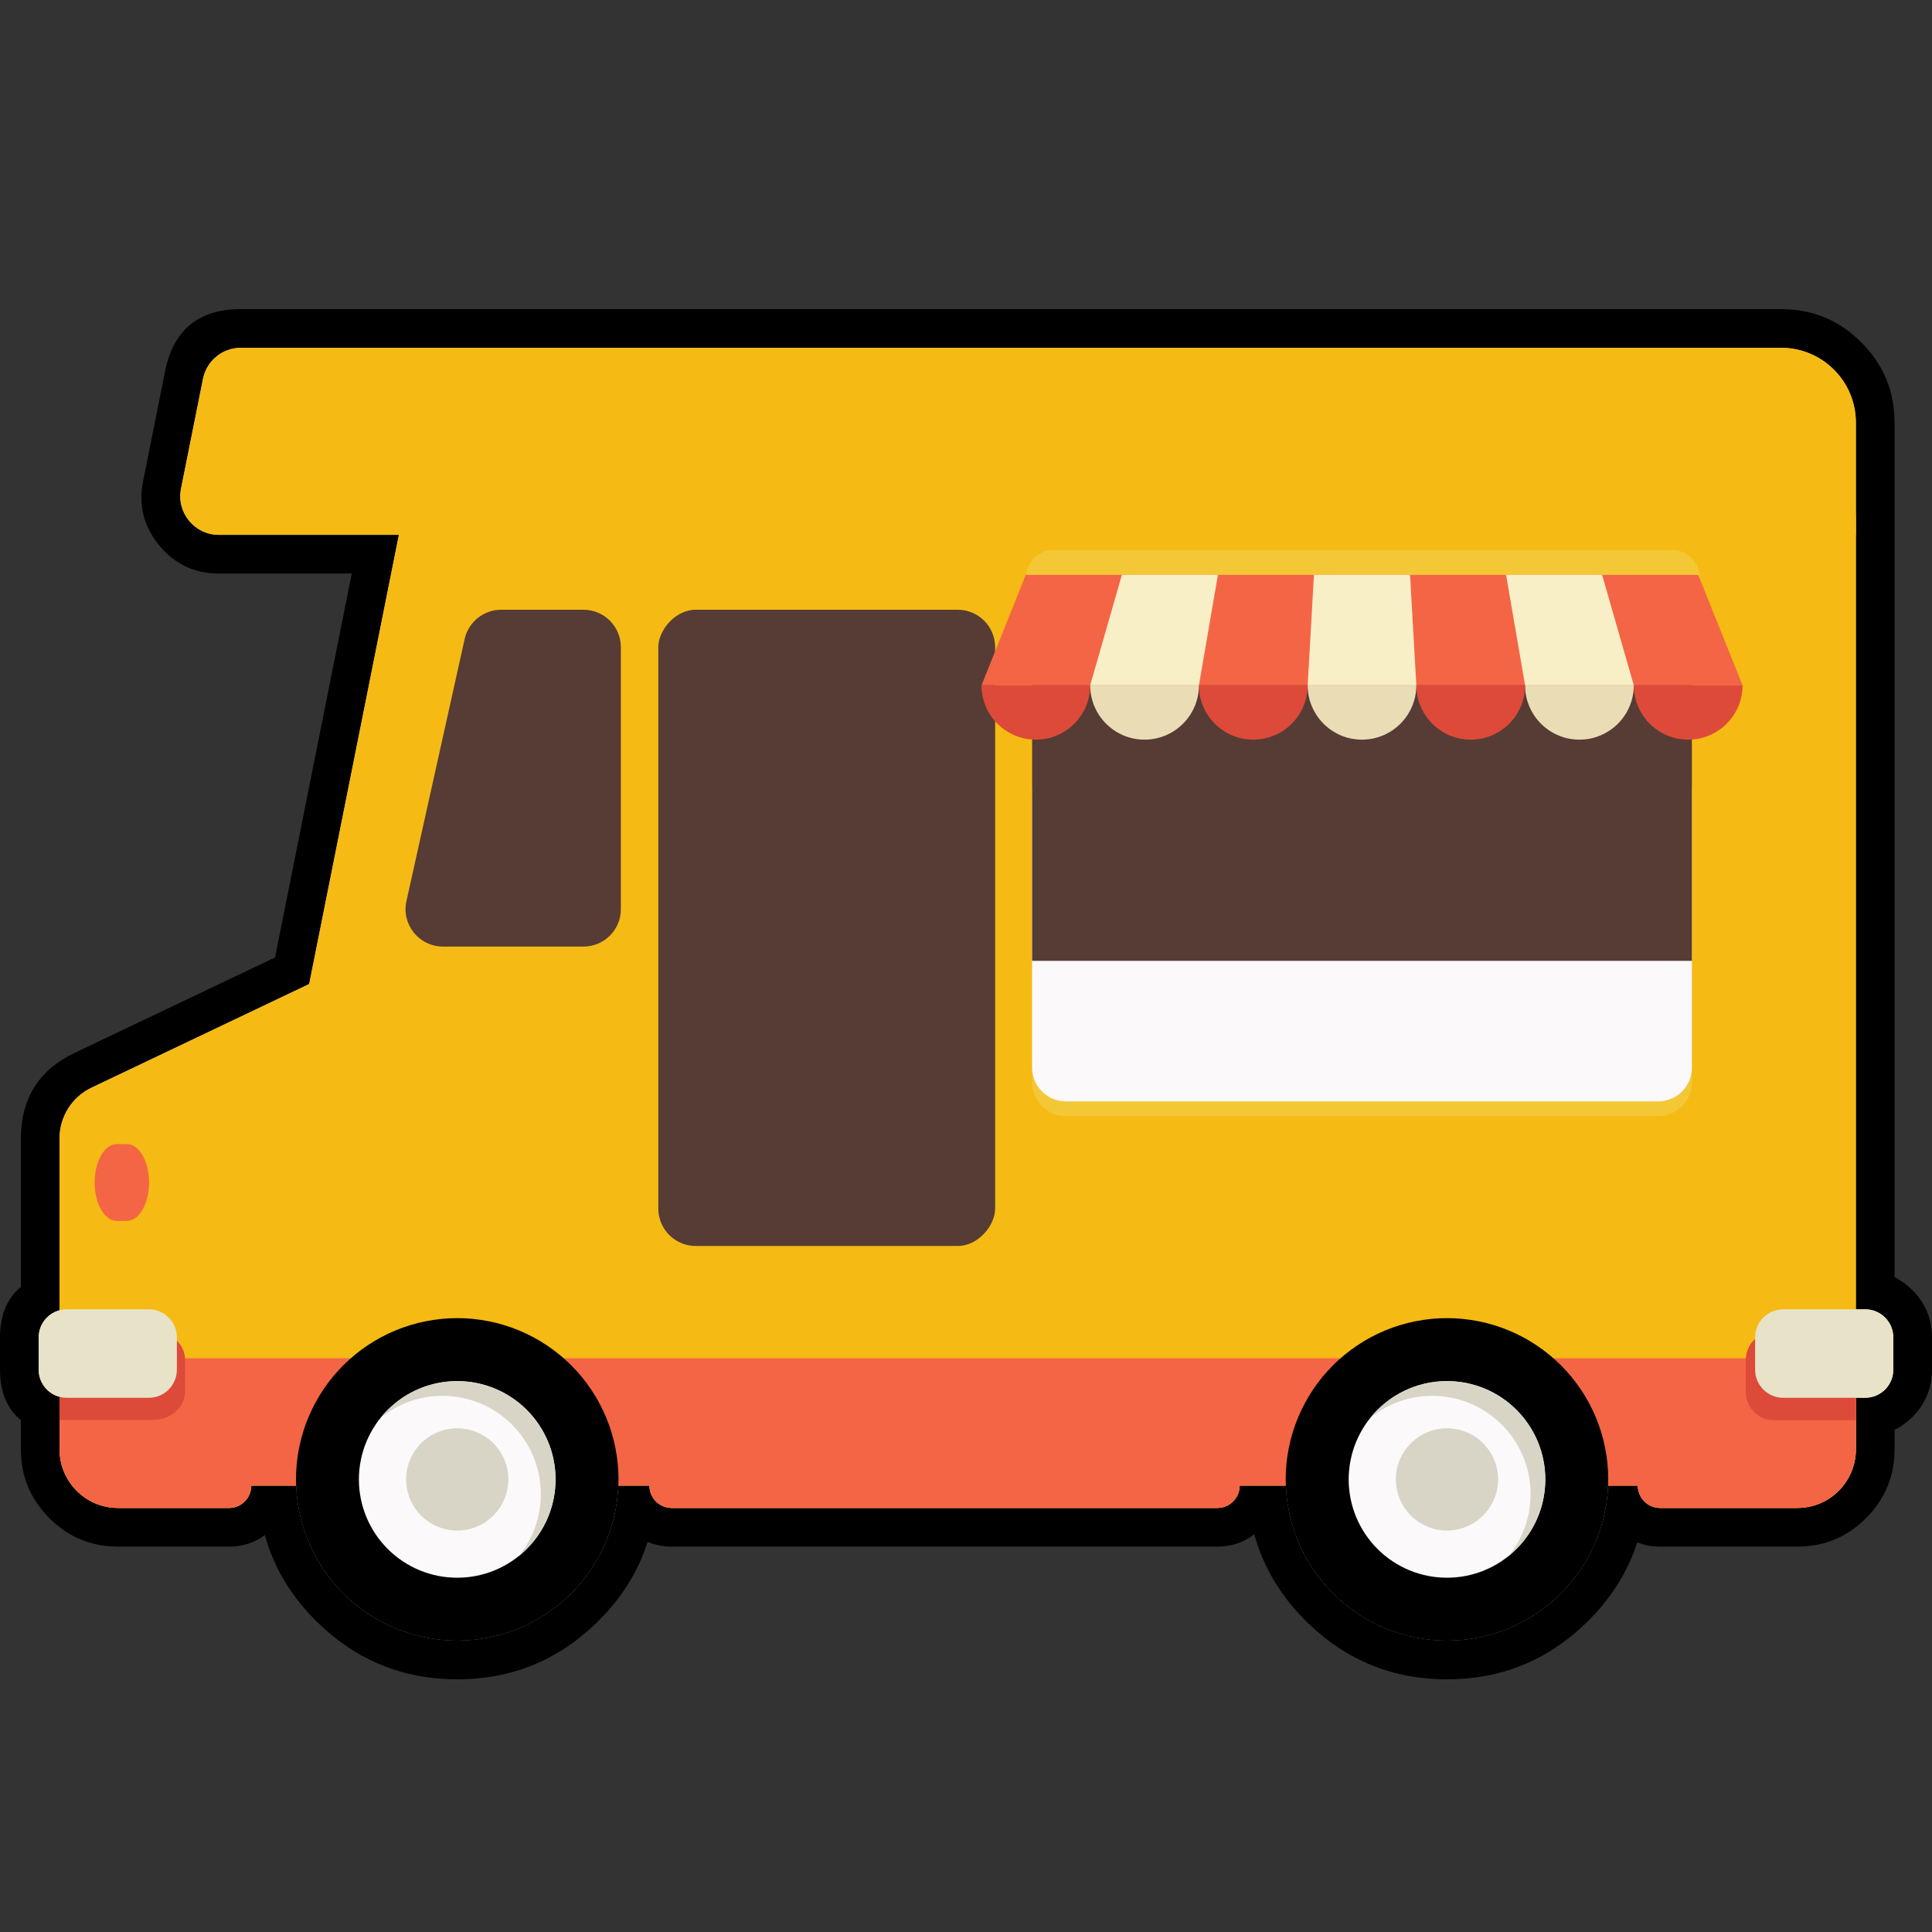 <svg xmlns="http://www.w3.org/2000/svg" xmlns:xlink="http://www.w3.org/1999/xlink" fill="none" version="1.1" width="50" height="50" viewBox="0 0 50 50"><rect x="0" y="0" width="50" height="50" fill="#333333" stroke="none"/><g><g transform="matrix(-1,0,0,1,98,0)"><g><path d="M87.678,13.843L92.335,13.843C92.966,13.843,93.439,13.266,93.316,12.647L92.747,9.804C92.654,9.336,92.243,9,91.766,9L51.906,9C50.836,9,49.969,9.867,49.969,10.937L49.969,33.884L49.728,33.884C49.326,33.884,49,34.21,49,34.612L49,35.447C49,35.849,49.326,36.175,49.728,36.175L49.969,36.175L49.969,37.504C49.969,38.345,50.647,39.026,51.482,39.026L55.039,39.026C55.356,39.026,55.613,38.767,55.613,38.448L56.382,38.448Q56.389,38.647,56.416,38.846Q56.443,39.044,56.489,39.239Q56.534,39.433,56.598,39.623Q56.662,39.812,56.744,39.995Q56.826,40.177,56.925,40.351Q57.024,40.525,57.139,40.689Q57.254,40.852,57.384,41.004Q57.514,41.156,57.658,41.294Q57.803,41.433,57.959,41.557Q58.116,41.682,58.284,41.79Q58.452,41.899,58.629,41.991Q58.807,42.083,58.992,42.158Q59.178,42.233,59.37,42.289Q59.561,42.346,59.758,42.384Q59.954,42.422,60.153,42.441Q60.352,42.461,60.552,42.461Q60.752,42.461,60.951,42.441Q61.151,42.422,61.347,42.384Q61.543,42.346,61.735,42.289Q61.927,42.233,62.112,42.158Q62.298,42.083,62.475,41.991Q62.653,41.899,62.821,41.79Q62.989,41.682,63.145,41.557Q63.302,41.433,63.446,41.294Q63.59,41.156,63.721,41.004Q63.851,40.852,63.966,40.689Q64.081,40.525,64.18,40.351Q64.279,40.177,64.361,39.995Q64.442,39.812,64.506,39.623Q64.57,39.433,64.616,39.239Q64.662,39.044,64.688,38.846Q64.715,38.647,64.723,38.448L65.917,38.448C65.917,38.766,66.175,39.026,66.493,39.026L80.617,39.026C80.934,39.026,81.193,38.767,81.193,38.448L81.996,38.448Q82.004,38.647,82.03,38.846Q82.057,39.044,82.103,39.239Q82.148,39.433,82.212,39.623Q82.276,39.812,82.358,39.995Q82.44,40.177,82.539,40.351Q82.638,40.525,82.753,40.689Q82.868,40.852,82.998,41.004Q83.128,41.156,83.273,41.294Q83.417,41.433,83.573,41.557Q83.73,41.682,83.898,41.79Q84.066,41.899,84.243,41.991Q84.421,42.083,84.606,42.158Q84.792,42.233,84.984,42.289Q85.175,42.346,85.372,42.384Q85.568,42.422,85.767,42.441Q85.966,42.461,86.166,42.461Q86.366,42.461,86.566,42.441Q86.765,42.422,86.961,42.384Q87.157,42.346,87.349,42.289Q87.541,42.233,87.726,42.158Q87.912,42.083,88.09,41.991Q88.267,41.899,88.435,41.79Q88.603,41.682,88.76,41.557Q88.916,41.433,89.06,41.294Q89.204,41.156,89.335,41.004Q89.465,40.852,89.58,40.689Q89.695,40.525,89.794,40.351Q89.893,40.177,89.975,39.995Q90.056,39.812,90.12,39.623Q90.184,39.433,90.23,39.239Q90.276,39.044,90.303,38.846Q90.329,38.647,90.337,38.448L91.497,38.448C91.497,38.766,91.754,39.026,92.072,39.026L94.947,39.026C95.784,39.026,96.46,38.344,96.46,37.504L96.46,36.151C96.772,36.068,97,35.785,97,35.447L97,34.612C97,34.276,96.771,33.992,96.46,33.909L96.46,29.46C96.459,28.899,96.138,28.389,95.634,28.149L89.999,25.466L87.678,13.843Z" fill-rule="evenodd" fill="#E8E2C8" fill-opacity="1" style="mix-blend-mode:passthrough"/><path d="M87.877,14.843L89.999,25.466L95.634,28.149C96.138,28.389,96.459,28.899,96.46,29.46L96.46,33.909C96.771,33.992,97,34.276,97,34.612L97,35.447C97,35.785,96.772,36.068,96.46,36.151L96.46,37.504C96.46,38.344,95.784,39.026,94.947,39.026L92.072,39.026C91.754,39.026,91.497,38.766,91.497,38.448L90.337,38.448Q90.329,38.647,90.303,38.846Q90.276,39.044,90.23,39.239Q90.184,39.433,90.12,39.623Q90.056,39.812,89.975,39.995Q89.893,40.177,89.794,40.351Q89.695,40.525,89.58,40.689Q89.465,40.852,89.335,41.004Q89.204,41.156,89.06,41.294Q88.916,41.433,88.76,41.557Q88.603,41.682,88.435,41.79Q88.267,41.899,88.09,41.991Q87.912,42.083,87.726,42.158Q87.541,42.233,87.349,42.289Q87.157,42.346,86.961,42.384Q86.765,42.422,86.566,42.441Q86.366,42.461,86.166,42.461Q85.986,42.461,85.807,42.445Q85.627,42.43,85.45,42.399Q85.272,42.368,85.098,42.322Q84.924,42.275,84.754,42.214Q84.585,42.154,84.421,42.078Q84.257,42.003,84.101,41.914Q83.944,41.824,83.796,41.722Q83.648,41.62,83.509,41.505Q83.37,41.39,83.241,41.264Q83.113,41.138,82.995,41.001Q82.878,40.864,82.773,40.717Q82.668,40.571,82.577,40.416Q82.485,40.261,82.406,40.099Q82.328,39.936,82.264,39.768Q82.2,39.599,82.151,39.426Q82.102,39.253,82.068,39.076Q82.008,38.764,81.996,38.448L81.193,38.448C81.193,38.458,81.192,38.468,81.192,38.478C81.184,38.627,81.121,38.76,81.023,38.858C80.919,38.962,80.775,39.026,80.617,39.026L66.493,39.026C66.175,39.026,65.917,38.766,65.917,38.448L64.723,38.448Q64.715,38.647,64.688,38.846Q64.662,39.044,64.616,39.239Q64.57,39.433,64.506,39.623Q64.442,39.812,64.361,39.995Q64.279,40.177,64.18,40.351Q64.081,40.525,63.966,40.689Q63.851,40.852,63.721,41.004Q63.59,41.156,63.446,41.294Q63.302,41.433,63.145,41.557Q62.989,41.682,62.821,41.79Q62.653,41.899,62.475,41.991Q62.298,42.083,62.112,42.158Q61.927,42.233,61.735,42.289Q61.543,42.346,61.347,42.384Q61.151,42.422,60.951,42.441Q60.752,42.461,60.552,42.461Q60.374,42.461,60.196,42.445Q60.018,42.43,59.842,42.4Q59.666,42.369,59.494,42.324Q59.321,42.279,59.153,42.219Q58.985,42.159,58.822,42.085Q58.66,42.011,58.504,41.924Q58.349,41.836,58.201,41.736Q58.054,41.635,57.915,41.522Q57.777,41.409,57.649,41.285Q57.521,41.161,57.404,41.026Q57.286,40.892,57.181,40.748Q57.076,40.603,56.983,40.451Q56.891,40.298,56.812,40.138Q56.732,39.978,56.667,39.812Q56.602,39.646,56.551,39.475Q56.5,39.304,56.464,39.129Q56.395,38.792,56.382,38.448L55.613,38.448C55.613,38.457,55.613,38.467,55.613,38.477C55.604,38.642,55.528,38.788,55.412,38.888C55.311,38.974,55.181,39.026,55.039,39.026L51.482,39.026C50.647,39.026,49.969,38.345,49.969,37.504L49.969,36.175L49.728,36.175C49.326,36.175,49,35.849,49,35.447L49,34.612C49,34.21,49.326,33.884,49.728,33.884L49.969,33.884L49.969,10.937C49.969,9.867,50.836,9,51.906,9L91.766,9C92.243,9,92.654,9.336,92.747,9.804L93.316,12.647C93.439,13.266,92.966,13.843,92.335,13.843L87.678,13.843L87.877,14.843ZM88.897,14.843L92.335,14.843Q93.282,14.843,93.882,14.111Q94.482,13.379,94.296,12.451L93.728,9.608Q93.406,8,91.766,8L51.906,8Q50.689,8,49.829,8.86Q48.969,9.721,48.969,10.937L48.969,33.054Q48.719,33.177,48.506,33.39Q48,33.897,48,34.612L48,35.447Q48,36.163,48.506,36.669Q48.719,36.882,48.969,37.005L48.969,37.504Q48.969,38.548,49.703,39.286Q50.44,40.026,51.482,40.026L55.039,40.026Q55.357,40.026,55.629,39.916Q56.009,41.095,56.965,42.015Q58.467,43.461,60.552,43.461Q62.637,43.461,64.139,42.015Q65.18,41.013,65.539,39.706Q65.949,40.026,66.493,40.026L80.617,40.026Q80.953,40.026,81.239,39.903Q81.618,41.09,82.579,42.015Q84.082,43.461,86.166,43.461Q88.251,43.461,89.754,42.015Q90.786,41.022,91.147,39.727Q91.548,40.026,92.072,40.026L94.947,40.026Q95.99,40.026,96.727,39.285Q97.46,38.547,97.46,37.504L97.46,36.755Q98,36.309,98,35.447L98,34.612Q98,33.751,97.46,33.305L97.46,29.46Q97.455,27.909,96.064,27.246L90.882,24.779L88.897,14.843Z" fill-rule="evenodd" fill="#000000" fill-opacity="1"/></g><g><g><path d="M49.969,13.843L92.335,13.843C92.966,13.843,93.439,13.266,93.316,12.647L92.747,9.804C92.653,9.336,92.243,9,91.766,9L51.906,9C50.836,9,49.969,9.867,49.969,10.937L49.969,13.843Z" fill="#F5BA14" fill-opacity="1" style="mix-blend-mode:passthrough"/></g><g><path d="M95.633,28.149L89.999,25.466L87.535,13.128C87.393,12.417,86.772,11.906,86.05,11.906L51.482,11.906C50.646,11.906,49.969,12.587,49.969,13.427L49.969,37.504C49.969,38.345,50.647,39.026,51.482,39.026L55.039,39.026C55.356,39.026,55.613,38.767,55.613,38.448L65.917,38.448C65.917,38.766,66.175,39.026,66.493,39.026L80.617,39.026C80.934,39.026,81.193,38.767,81.193,38.448L91.497,38.448C91.497,38.766,91.754,39.026,92.072,39.026L94.947,39.026C95.783,39.026,96.46,38.344,96.46,37.504L96.46,29.46C96.459,28.9,96.137,28.389,95.633,28.149Z" fill="#F5BA14" fill-opacity="1" style="mix-blend-mode:passthrough"/></g><g><path d="M49.969,35.152L49.969,37.501C49.969,38.344,50.647,39.026,51.482,39.026L55.039,39.026C55.356,39.026,55.613,38.767,55.613,38.446L65.917,38.446C65.917,38.766,66.175,39.026,66.493,39.026L80.617,39.026C80.934,39.026,81.193,38.767,81.193,38.446L91.497,38.446C91.497,38.766,91.754,39.026,92.072,39.026L94.947,39.026C95.783,39.026,96.46,38.343,96.46,37.501L96.46,35.152L49.969,35.152Z" fill="#F46545" fill-opacity="1" style="mix-blend-mode:passthrough"/></g><g><path d="M90.34,38.287Q90.34,38.389,90.335,38.492Q90.33,38.594,90.32,38.696Q90.31,38.798,90.295,38.899Q90.28,39.001,90.26,39.101Q90.24,39.202,90.215,39.301Q90.19,39.4,90.16,39.499Q90.131,39.597,90.096,39.693Q90.062,39.79,90.022,39.884Q89.983,39.979,89.939,40.071Q89.896,40.164,89.847,40.254Q89.799,40.345,89.746,40.433Q89.694,40.521,89.637,40.606Q89.58,40.691,89.519,40.773Q89.458,40.856,89.393,40.935Q89.328,41.014,89.259,41.09Q89.19,41.166,89.118,41.238Q89.045,41.311,88.969,41.379Q88.893,41.448,88.814,41.513Q88.735,41.578,88.653,41.639Q88.57,41.7,88.485,41.757Q88.4,41.814,88.312,41.867Q88.224,41.92,88.134,41.968Q88.043,42.016,87.951,42.06Q87.858,42.104,87.764,42.143Q87.669,42.182,87.572,42.217Q87.476,42.251,87.378,42.281Q87.28,42.311,87.181,42.336Q87.081,42.36,86.981,42.38Q86.88,42.4,86.779,42.415Q86.677,42.43,86.575,42.441Q86.474,42.451,86.371,42.456Q86.269,42.461,86.166,42.461Q86.064,42.461,85.962,42.456Q85.859,42.451,85.757,42.441Q85.655,42.43,85.554,42.415Q85.453,42.4,85.352,42.38Q85.252,42.36,85.152,42.336Q85.053,42.311,84.955,42.281Q84.857,42.251,84.76,42.217Q84.664,42.182,84.569,42.143Q84.475,42.104,84.382,42.06Q84.289,42.016,84.199,41.968Q84.109,41.92,84.021,41.867Q83.933,41.814,83.848,41.757Q83.762,41.7,83.68,41.639Q83.598,41.578,83.519,41.513Q83.439,41.448,83.364,41.379Q83.288,41.311,83.215,41.238Q83.143,41.166,83.074,41.09Q83.005,41.014,82.94,40.935Q82.875,40.856,82.814,40.773Q82.753,40.691,82.696,40.606Q82.639,40.521,82.587,40.433Q82.534,40.345,82.486,40.254Q82.437,40.164,82.394,40.071Q82.35,39.979,82.31,39.884Q82.271,39.79,82.237,39.693Q82.202,39.597,82.173,39.499Q82.143,39.4,82.118,39.301Q82.093,39.202,82.073,39.101Q82.053,39.001,82.038,38.899Q82.023,38.798,82.013,38.696Q82.003,38.594,81.998,38.492Q81.993,38.389,81.993,38.287Q81.993,38.185,81.998,38.082Q82.003,37.98,82.013,37.878Q82.023,37.776,82.038,37.675Q82.053,37.573,82.073,37.473Q82.093,37.372,82.118,37.273Q82.143,37.174,82.173,37.075Q82.202,36.977,82.237,36.881Q82.271,36.784,82.31,36.69Q82.35,36.595,82.394,36.503Q82.437,36.41,82.486,36.32Q82.534,36.229,82.587,36.141Q82.639,36.053,82.696,35.968Q82.753,35.883,82.814,35.801Q82.875,35.718,82.94,35.639Q83.005,35.56,83.074,35.484Q83.143,35.408,83.215,35.336Q83.288,35.263,83.364,35.195Q83.439,35.126,83.519,35.061Q83.598,34.996,83.68,34.935Q83.762,34.874,83.848,34.817Q83.933,34.76,84.021,34.707Q84.109,34.654,84.199,34.606Q84.289,34.558,84.382,34.514Q84.475,34.47,84.569,34.431Q84.664,34.392,84.76,34.357Q84.857,34.323,84.955,34.293Q85.053,34.263,85.152,34.238Q85.252,34.214,85.352,34.194Q85.453,34.174,85.554,34.159Q85.655,34.144,85.757,34.133Q85.859,34.123,85.962,34.118Q86.064,34.113,86.166,34.113Q86.269,34.113,86.371,34.118Q86.474,34.123,86.575,34.133Q86.677,34.144,86.779,34.159Q86.88,34.174,86.981,34.194Q87.081,34.214,87.181,34.238Q87.28,34.263,87.378,34.293Q87.476,34.323,87.572,34.357Q87.669,34.392,87.764,34.431Q87.858,34.47,87.951,34.514Q88.043,34.558,88.134,34.606Q88.224,34.654,88.312,34.707Q88.4,34.76,88.485,34.817Q88.57,34.874,88.653,34.935Q88.735,34.996,88.814,35.061Q88.893,35.126,88.969,35.195Q89.045,35.263,89.118,35.336Q89.19,35.408,89.259,35.484Q89.328,35.56,89.393,35.639Q89.458,35.718,89.519,35.801Q89.58,35.883,89.637,35.968Q89.694,36.053,89.746,36.141Q89.799,36.229,89.847,36.32Q89.896,36.41,89.939,36.503Q89.983,36.595,90.022,36.69Q90.062,36.784,90.096,36.881Q90.131,36.977,90.16,37.075Q90.19,37.174,90.215,37.273Q90.24,37.372,90.26,37.473Q90.28,37.573,90.295,37.675Q90.31,37.776,90.32,37.878Q90.33,37.98,90.335,38.082Q90.34,38.185,90.34,38.287Z" fill="#000000" fill-opacity="1" style="mix-blend-mode:passthrough"/></g><g><path d="M88.712,38.287Q88.712,38.412,88.7,38.536Q88.687,38.661,88.663,38.783Q88.639,38.906,88.602,39.026Q88.566,39.145,88.518,39.261Q88.47,39.376,88.411,39.486Q88.352,39.597,88.283,39.701Q88.214,39.805,88.134,39.901Q88.055,39.998,87.967,40.086Q87.878,40.175,87.782,40.254Q87.685,40.333,87.581,40.403Q87.477,40.472,87.367,40.531Q87.257,40.59,87.141,40.638Q87.026,40.686,86.906,40.722Q86.786,40.758,86.664,40.783Q86.541,40.807,86.417,40.819Q86.292,40.831,86.167,40.831Q86.042,40.831,85.918,40.819Q85.794,40.807,85.671,40.783Q85.548,40.758,85.429,40.722Q85.309,40.686,85.194,40.638Q85.078,40.59,84.968,40.531Q84.858,40.472,84.754,40.403Q84.65,40.333,84.553,40.254Q84.457,40.175,84.368,40.086Q84.28,39.998,84.2,39.901Q84.121,39.805,84.052,39.701Q83.982,39.597,83.923,39.486Q83.864,39.376,83.817,39.261Q83.769,39.145,83.732,39.026Q83.696,38.906,83.672,38.783Q83.647,38.661,83.635,38.536Q83.623,38.412,83.623,38.287Q83.623,38.162,83.635,38.038Q83.647,37.913,83.672,37.791Q83.696,37.668,83.732,37.548Q83.769,37.429,83.817,37.313Q83.864,37.198,83.923,37.088Q83.982,36.977,84.052,36.873Q84.121,36.769,84.2,36.673Q84.28,36.576,84.368,36.488Q84.457,36.399,84.553,36.32Q84.65,36.241,84.754,36.171Q84.858,36.102,84.968,36.043Q85.078,35.984,85.194,35.936Q85.309,35.888,85.429,35.852Q85.548,35.816,85.671,35.791Q85.794,35.767,85.918,35.755Q86.042,35.743,86.167,35.743Q86.292,35.743,86.417,35.755Q86.541,35.767,86.664,35.791Q86.786,35.816,86.906,35.852Q87.026,35.888,87.141,35.936Q87.257,35.984,87.367,36.043Q87.477,36.102,87.581,36.171Q87.685,36.241,87.782,36.32Q87.878,36.399,87.967,36.488Q88.055,36.576,88.134,36.673Q88.214,36.769,88.283,36.873Q88.352,36.977,88.411,37.088Q88.47,37.198,88.518,37.313Q88.566,37.429,88.602,37.548Q88.639,37.668,88.663,37.791Q88.687,37.913,88.7,38.038Q88.712,38.162,88.712,38.287Z" fill="#FBF9FA" fill-opacity="1" style="mix-blend-mode:passthrough"/></g><g><path d="M84.004,38.669C84.004,37.263,85.143,36.124,86.548,36.124C87.153,36.124,87.709,36.336,88.146,36.69C87.679,36.113,86.966,35.743,86.166,35.743C84.761,35.743,83.622,36.882,83.622,38.287C83.622,39.087,83.992,39.8,84.569,40.267C84.216,39.83,84.004,39.274,84.004,38.669Z" fill="#D8D5C7" fill-opacity="1" style="mix-blend-mode:passthrough"/></g><g><path d="M87.49,38.287Q87.49,38.352,87.484,38.417Q87.478,38.481,87.465,38.545Q87.452,38.609,87.433,38.671Q87.415,38.733,87.39,38.793Q87.365,38.853,87.334,38.911Q87.304,38.968,87.267,39.022Q87.231,39.076,87.19,39.126Q87.149,39.177,87.103,39.223Q87.057,39.269,87.007,39.31Q86.956,39.351,86.902,39.387Q86.848,39.423,86.791,39.454Q86.734,39.485,86.674,39.509Q86.614,39.534,86.551,39.553Q86.489,39.572,86.426,39.585Q86.362,39.597,86.297,39.604Q86.232,39.61,86.167,39.61Q86.102,39.61,86.038,39.604Q85.973,39.597,85.909,39.585Q85.846,39.572,85.783,39.553Q85.721,39.534,85.661,39.509Q85.601,39.485,85.544,39.454Q85.486,39.423,85.432,39.387Q85.378,39.351,85.328,39.31Q85.278,39.269,85.232,39.223Q85.186,39.177,85.145,39.126Q85.103,39.076,85.067,39.022Q85.031,38.968,85.001,38.911Q84.97,38.853,84.945,38.793Q84.92,38.733,84.901,38.671Q84.882,38.609,84.87,38.545Q84.857,38.481,84.851,38.417Q84.844,38.352,84.844,38.287Q84.844,38.222,84.851,38.157Q84.857,38.093,84.87,38.029Q84.882,37.965,84.901,37.903Q84.92,37.841,84.945,37.781Q84.97,37.721,85.001,37.663Q85.031,37.606,85.067,37.552Q85.103,37.498,85.145,37.448Q85.186,37.397,85.232,37.351Q85.278,37.305,85.328,37.264Q85.378,37.223,85.432,37.187Q85.486,37.151,85.544,37.12Q85.601,37.09,85.661,37.065Q85.721,37.04,85.783,37.021Q85.846,37.002,85.909,36.989Q85.973,36.977,86.038,36.97Q86.102,36.964,86.167,36.964Q86.232,36.964,86.297,36.97Q86.362,36.977,86.426,36.989Q86.489,37.002,86.551,37.021Q86.614,37.04,86.674,37.065Q86.734,37.09,86.791,37.12Q86.848,37.151,86.902,37.187Q86.956,37.223,87.007,37.264Q87.057,37.305,87.103,37.351Q87.149,37.397,87.19,37.448Q87.231,37.498,87.267,37.552Q87.304,37.606,87.334,37.663Q87.365,37.721,87.39,37.781Q87.415,37.841,87.433,37.903Q87.452,37.965,87.465,38.029Q87.478,38.093,87.484,38.157Q87.49,38.222,87.49,38.287Z" fill="#D8D5C7" fill-opacity="1" style="mix-blend-mode:passthrough"/></g><g><path d="M70.415,28.886L55.088,28.886C54.605,28.886,54.214,28.495,54.214,28.012L54.214,20.822C54.214,20.339,54.605,19.948,55.088,19.948L70.415,19.948C70.898,19.948,71.289,20.339,71.289,20.822L71.289,28.012C71.289,28.495,70.898,28.886,70.415,28.886Z" fill="#F4C737" fill-opacity="1" style="mix-blend-mode:passthrough"/></g><g><path d="M70.415,28.504L55.088,28.504C54.605,28.504,54.214,28.113,54.214,27.631L54.214,20.44C54.214,19.958,54.605,19.566,55.088,19.566L70.415,19.566C70.898,19.566,71.289,19.958,71.289,20.44L71.289,27.631C71.289,28.113,70.898,28.504,70.415,28.504Z" fill="#FBF9FA" fill-opacity="1" style="mix-blend-mode:passthrough"/></g><g><path d="M71.289,24.866L54.214,24.866L54.214,16.802C54.214,16.32,54.605,15.928,55.088,15.928L70.415,15.928C70.898,15.928,71.289,16.32,71.289,16.802L71.289,24.866Z" fill="#563C34" fill-opacity="1" style="mix-blend-mode:passthrough"/></g><g><rect x="72.246" y="15.78" width="8.717" height="16.466" rx="0.969" fill="#563C34" fill-opacity="1" style="mix-blend-mode:passthrough"/></g><g><path d="M71.442,15.123L54.016,15.123L54.016,14.933C54.016,14.546,54.329,14.233,54.716,14.233L70.742,14.233C71.128,14.233,71.441,14.546,71.441,14.933L71.441,15.123L71.442,15.123Z" fill="#F4C737" fill-opacity="1" style="mix-blend-mode:passthrough"/></g><g><path d="M72.599,17.736L52.903,17.736L54.05,14.877L71.453,14.877L72.599,17.736Z" fill="#F46545" fill-opacity="1" style="mix-blend-mode:passthrough"/></g><g><path d="M58.531,17.736L55.717,17.736L56.538,14.877L59.023,14.877L58.531,17.736Z" fill="#F9EFC7" fill-opacity="1" style="mix-blend-mode:passthrough"/></g><g><path d="M64.158,17.736L61.345,17.736L61.508,14.877L63.995,14.877L64.158,17.736Z" fill="#F9EFC7" fill-opacity="1" style="mix-blend-mode:passthrough"/></g><g><path d="M69.786,17.736L66.972,17.736L66.48,14.877L68.966,14.877L69.786,17.736Z" fill="#F9EFC7" fill-opacity="1" style="mix-blend-mode:passthrough"/></g><g><path d="M55.717,17.736C55.717,18.512,55.088,19.142,54.311,19.142C53.534,19.142,52.903,18.512,52.903,17.736L55.717,17.736Z" fill="#DD4A3A" fill-opacity="1" style="mix-blend-mode:passthrough"/></g><g><path d="M58.531,17.736C58.531,18.512,57.901,19.142,57.124,19.142C56.348,19.142,55.717,18.512,55.717,17.736L58.531,17.736Z" fill="#EADCB5" fill-opacity="1" style="mix-blend-mode:passthrough"/></g><g><path d="M61.345,17.736C61.345,18.512,60.715,19.142,59.938,19.142C59.161,19.142,58.531,18.512,58.531,17.736L61.345,17.736Z" fill="#DD4A3A" fill-opacity="1" style="mix-blend-mode:passthrough"/></g><g><path d="M64.158,17.736C64.158,18.512,63.529,19.142,62.752,19.142C61.975,19.142,61.346,18.512,61.346,17.736L64.158,17.736Z" fill="#EADCB5" fill-opacity="1" style="mix-blend-mode:passthrough"/></g><g><path d="M72.599,17.736C72.599,18.512,71.97,19.142,71.193,19.142C70.416,19.142,69.786,18.512,69.786,17.736L72.599,17.736Z" fill="#DD4A3A" fill-opacity="1" style="mix-blend-mode:passthrough"/></g><g><path d="M66.972,17.736C66.972,18.512,66.342,19.142,65.565,19.142C64.788,19.142,64.158,18.512,64.158,17.736L66.972,17.736Z" fill="#DD4A3A" fill-opacity="1" style="mix-blend-mode:passthrough"/></g><g><path d="M69.786,17.736C69.786,18.512,69.156,19.142,68.379,19.142C67.603,19.142,66.972,18.512,66.972,17.736L69.786,17.736Z" fill="#EADCB5" fill-opacity="1" style="mix-blend-mode:passthrough"/></g><g><path d="M64.726,38.287Q64.726,38.389,64.721,38.492Q64.716,38.594,64.706,38.696Q64.696,38.798,64.681,38.899Q64.666,39.001,64.646,39.101Q64.626,39.202,64.601,39.301Q64.576,39.4,64.546,39.499Q64.516,39.597,64.482,39.693Q64.447,39.79,64.408,39.884Q64.369,39.979,64.325,40.071Q64.281,40.164,64.233,40.254Q64.185,40.345,64.132,40.433Q64.079,40.521,64.023,40.606Q63.966,40.691,63.905,40.773Q63.844,40.856,63.779,40.935Q63.714,41.014,63.645,41.09Q63.576,41.166,63.503,41.238Q63.431,41.311,63.355,41.379Q63.279,41.448,63.2,41.513Q63.121,41.578,63.039,41.639Q62.956,41.7,62.871,41.757Q62.786,41.814,62.698,41.867Q62.61,41.92,62.52,41.968Q62.429,42.016,62.337,42.06Q62.244,42.104,62.149,42.143Q62.055,42.182,61.958,42.217Q61.862,42.251,61.764,42.281Q61.666,42.311,61.566,42.336Q61.467,42.36,61.367,42.38Q61.266,42.4,61.165,42.415Q61.063,42.43,60.961,42.441Q60.859,42.451,60.757,42.456Q60.655,42.461,60.552,42.461Q60.45,42.461,60.347,42.456Q60.245,42.451,60.143,42.441Q60.041,42.43,59.94,42.415Q59.839,42.4,59.738,42.38Q59.638,42.36,59.538,42.336Q59.439,42.311,59.341,42.281Q59.243,42.251,59.146,42.217Q59.05,42.182,58.955,42.143Q58.86,42.104,58.768,42.06Q58.675,42.016,58.585,41.968Q58.494,41.92,58.407,41.867Q58.319,41.814,58.234,41.757Q58.148,41.7,58.066,41.639Q57.984,41.578,57.905,41.513Q57.825,41.448,57.749,41.379Q57.674,41.311,57.601,41.238Q57.529,41.166,57.46,41.09Q57.391,41.014,57.326,40.935Q57.261,40.856,57.2,40.773Q57.139,40.691,57.082,40.606Q57.025,40.521,56.972,40.433Q56.92,40.345,56.871,40.254Q56.823,40.164,56.779,40.071Q56.736,39.979,56.696,39.884Q56.657,39.79,56.623,39.693Q56.588,39.597,56.558,39.499Q56.529,39.4,56.504,39.301Q56.479,39.202,56.459,39.101Q56.439,39.001,56.424,38.899Q56.409,38.798,56.399,38.696Q56.389,38.594,56.384,38.492Q56.379,38.389,56.379,38.287Q56.379,38.185,56.384,38.082Q56.389,37.98,56.399,37.878Q56.409,37.776,56.424,37.675Q56.439,37.573,56.459,37.473Q56.479,37.372,56.504,37.273Q56.529,37.174,56.558,37.075Q56.588,36.977,56.623,36.881Q56.657,36.784,56.696,36.69Q56.736,36.595,56.779,36.503Q56.823,36.41,56.871,36.32Q56.92,36.229,56.972,36.141Q57.025,36.053,57.082,35.968Q57.139,35.883,57.2,35.801Q57.261,35.718,57.326,35.639Q57.391,35.56,57.46,35.484Q57.529,35.408,57.601,35.336Q57.674,35.263,57.749,35.195Q57.825,35.126,57.905,35.061Q57.984,34.996,58.066,34.935Q58.148,34.874,58.234,34.817Q58.319,34.76,58.407,34.707Q58.494,34.654,58.585,34.606Q58.675,34.558,58.768,34.514Q58.86,34.47,58.955,34.431Q59.05,34.392,59.146,34.357Q59.243,34.323,59.341,34.293Q59.439,34.263,59.538,34.238Q59.638,34.214,59.738,34.194Q59.839,34.174,59.94,34.159Q60.041,34.144,60.143,34.133Q60.245,34.123,60.347,34.118Q60.45,34.113,60.552,34.113Q60.655,34.113,60.757,34.118Q60.859,34.123,60.961,34.133Q61.063,34.144,61.165,34.159Q61.266,34.174,61.367,34.194Q61.467,34.214,61.566,34.238Q61.666,34.263,61.764,34.293Q61.862,34.323,61.958,34.357Q62.055,34.392,62.149,34.431Q62.244,34.47,62.337,34.514Q62.429,34.558,62.52,34.606Q62.61,34.654,62.698,34.707Q62.786,34.76,62.871,34.817Q62.956,34.874,63.039,34.935Q63.121,34.996,63.2,35.061Q63.279,35.126,63.355,35.195Q63.431,35.263,63.503,35.336Q63.576,35.408,63.645,35.484Q63.714,35.56,63.779,35.639Q63.844,35.718,63.905,35.801Q63.966,35.883,64.023,35.968Q64.079,36.053,64.132,36.141Q64.185,36.229,64.233,36.32Q64.281,36.41,64.325,36.503Q64.369,36.595,64.408,36.69Q64.447,36.784,64.482,36.881Q64.516,36.977,64.546,37.075Q64.576,37.174,64.601,37.273Q64.626,37.372,64.646,37.473Q64.666,37.573,64.681,37.675Q64.696,37.776,64.706,37.878Q64.716,37.98,64.721,38.082Q64.726,38.185,64.726,38.287Z" fill="#000000" fill-opacity="1" style="mix-blend-mode:passthrough"/></g><g><path d="M63.097,38.287Q63.097,38.412,63.084,38.536Q63.072,38.661,63.048,38.783Q63.023,38.906,62.987,39.026Q62.951,39.145,62.903,39.261Q62.855,39.376,62.796,39.486Q62.737,39.597,62.668,39.701Q62.598,39.805,62.519,39.901Q62.44,39.998,62.351,40.086Q62.263,40.175,62.166,40.254Q62.07,40.333,61.966,40.403Q61.862,40.472,61.752,40.531Q61.641,40.59,61.526,40.638Q61.411,40.686,61.291,40.722Q61.171,40.758,61.049,40.783Q60.926,40.807,60.802,40.819Q60.677,40.831,60.552,40.831Q60.427,40.831,60.303,40.819Q60.178,40.807,60.056,40.783Q59.933,40.758,59.814,40.722Q59.694,40.686,59.579,40.638Q59.463,40.59,59.353,40.531Q59.243,40.472,59.139,40.403Q59.035,40.333,58.938,40.254Q58.841,40.175,58.753,40.086Q58.665,39.998,58.585,39.901Q58.506,39.805,58.437,39.701Q58.367,39.597,58.308,39.486Q58.249,39.376,58.201,39.261Q58.154,39.145,58.117,39.026Q58.081,38.906,58.057,38.783Q58.032,38.661,58.02,38.536Q58.008,38.412,58.008,38.287Q58.008,38.162,58.02,38.038Q58.032,37.913,58.057,37.791Q58.081,37.668,58.117,37.548Q58.154,37.429,58.201,37.313Q58.249,37.198,58.308,37.088Q58.367,36.977,58.437,36.873Q58.506,36.769,58.585,36.673Q58.665,36.576,58.753,36.488Q58.841,36.399,58.938,36.32Q59.035,36.241,59.139,36.171Q59.243,36.102,59.353,36.043Q59.463,35.984,59.579,35.936Q59.694,35.888,59.814,35.852Q59.933,35.816,60.056,35.791Q60.178,35.767,60.303,35.755Q60.427,35.743,60.552,35.743Q60.677,35.743,60.802,35.755Q60.926,35.767,61.049,35.791Q61.171,35.816,61.291,35.852Q61.411,35.888,61.526,35.936Q61.641,35.984,61.752,36.043Q61.862,36.102,61.966,36.171Q62.07,36.241,62.166,36.32Q62.263,36.399,62.351,36.488Q62.44,36.576,62.519,36.673Q62.598,36.769,62.668,36.873Q62.737,36.977,62.796,37.088Q62.855,37.198,62.903,37.313Q62.951,37.429,62.987,37.548Q63.023,37.668,63.048,37.791Q63.072,37.913,63.084,38.038Q63.097,38.162,63.097,38.287Z" fill="#FBF9FA" fill-opacity="1" style="mix-blend-mode:passthrough"/></g><g><path d="M58.389,38.669C58.389,37.263,59.528,36.124,60.934,36.124C61.539,36.124,62.095,36.336,62.532,36.69C62.065,36.113,61.352,35.743,60.552,35.743C59.147,35.743,58.008,36.882,58.008,38.287C58.008,39.087,58.378,39.8,58.955,40.267C58.602,39.83,58.389,39.274,58.389,38.669Z" fill="#D8D5C7" fill-opacity="1" style="mix-blend-mode:passthrough"/></g><g><path d="M61.875,38.287Q61.875,38.352,61.869,38.417Q61.863,38.481,61.85,38.545Q61.837,38.609,61.818,38.671Q61.8,38.733,61.775,38.793Q61.75,38.853,61.719,38.911Q61.688,38.968,61.652,39.022Q61.616,39.076,61.575,39.126Q61.534,39.177,61.488,39.223Q61.442,39.269,61.392,39.31Q61.341,39.351,61.287,39.387Q61.233,39.423,61.176,39.454Q61.119,39.485,61.059,39.509Q60.999,39.534,60.936,39.553Q60.874,39.572,60.81,39.585Q60.747,39.597,60.682,39.604Q60.617,39.61,60.552,39.61Q60.487,39.61,60.423,39.604Q60.358,39.597,60.294,39.585Q60.23,39.572,60.168,39.553Q60.106,39.534,60.046,39.509Q59.986,39.485,59.929,39.454Q59.871,39.423,59.817,39.387Q59.763,39.351,59.713,39.31Q59.663,39.269,59.617,39.223Q59.571,39.177,59.53,39.126Q59.488,39.076,59.452,39.022Q59.416,38.968,59.385,38.911Q59.355,38.853,59.33,38.793Q59.305,38.733,59.286,38.671Q59.267,38.609,59.255,38.545Q59.242,38.481,59.236,38.417Q59.229,38.352,59.229,38.287Q59.229,38.222,59.236,38.157Q59.242,38.093,59.255,38.029Q59.267,37.965,59.286,37.903Q59.305,37.841,59.33,37.781Q59.355,37.721,59.385,37.663Q59.416,37.606,59.452,37.552Q59.488,37.498,59.53,37.448Q59.571,37.397,59.617,37.351Q59.663,37.305,59.713,37.264Q59.763,37.223,59.817,37.187Q59.871,37.151,59.929,37.12Q59.986,37.09,60.046,37.065Q60.106,37.04,60.168,37.021Q60.23,37.002,60.294,36.989Q60.358,36.977,60.423,36.97Q60.487,36.964,60.552,36.964Q60.617,36.964,60.682,36.97Q60.747,36.977,60.81,36.989Q60.874,37.002,60.936,37.021Q60.999,37.04,61.059,37.065Q61.119,37.09,61.176,37.12Q61.233,37.151,61.287,37.187Q61.341,37.223,61.392,37.264Q61.442,37.305,61.488,37.351Q61.534,37.397,61.575,37.448Q61.616,37.498,61.652,37.552Q61.688,37.606,61.719,37.663Q61.75,37.721,61.775,37.781Q61.8,37.841,61.818,37.903Q61.837,37.965,61.85,38.029Q61.863,38.093,61.869,38.157Q61.875,38.222,61.875,38.287Z" fill="#D8D5C7" fill-opacity="1" style="mix-blend-mode:passthrough"/></g><g><path d="M49.969,34.464L52.09,34.464C52.492,34.464,52.818,34.789,52.818,35.192L52.818,36.027C52.818,36.429,52.492,36.756,52.09,36.756L49.969,36.756L49.969,34.464Z" fill="#DD4A3A" fill-opacity="1" style="mix-blend-mode:passthrough"/></g><g><path d="M51.85,36.175L49.728,36.175C49.326,36.175,49,35.849,49,35.447L49,34.612C49,34.21,49.326,33.884,49.728,33.884L51.85,33.884C52.252,33.884,52.578,34.21,52.578,34.612L52.578,35.447C52.578,35.85,52.252,36.175,51.85,36.175Z" fill="#E8E2C8" fill-opacity="1" style="mix-blend-mode:passthrough"/></g><g><path d="M94.716,29.609L94.977,29.609C95.294,29.609,95.551,30.054,95.551,30.603C95.551,31.152,95.294,31.597,94.977,31.597L94.716,31.597C94.399,31.597,94.143,31.152,94.143,30.603C94.143,30.052,94.4,29.609,94.716,29.609Z" fill="#F46545" fill-opacity="1" style="mix-blend-mode:passthrough"/></g><g><path d="M96.46,36.748L94.042,36.748C93.583,36.748,93.211,36.421,93.211,36.02L93.211,35.185C93.211,34.783,93.583,34.456,94.042,34.456L96.46,34.456L96.46,36.748Z" fill="#DD4A3A" fill-opacity="1" style="mix-blend-mode:passthrough"/></g><g><path d="M96.272,36.175L94.15,36.175C93.748,36.175,93.422,35.849,93.422,35.447L93.422,34.612C93.422,34.21,93.748,33.884,94.15,33.884L96.272,33.884C96.674,33.884,97,34.21,97,34.612L97,35.447C97,35.85,96.675,36.175,96.272,36.175Z" fill="#E8E2C8" fill-opacity="1" style="mix-blend-mode:passthrough"/></g><g><path d="M81.932,23.529C81.932,24.064,82.365,24.497,82.9,24.497L86.536,24.497C87.155,24.497,87.616,23.924,87.481,23.319L85.975,16.539C85.876,16.095,85.483,15.78,85.029,15.78L82.9,15.78C82.365,15.78,81.932,16.214,81.932,16.749L81.932,23.529Z" fill="#563C34" fill-opacity="1" style="mix-blend-mode:passthrough"/></g></g></g></g></svg>